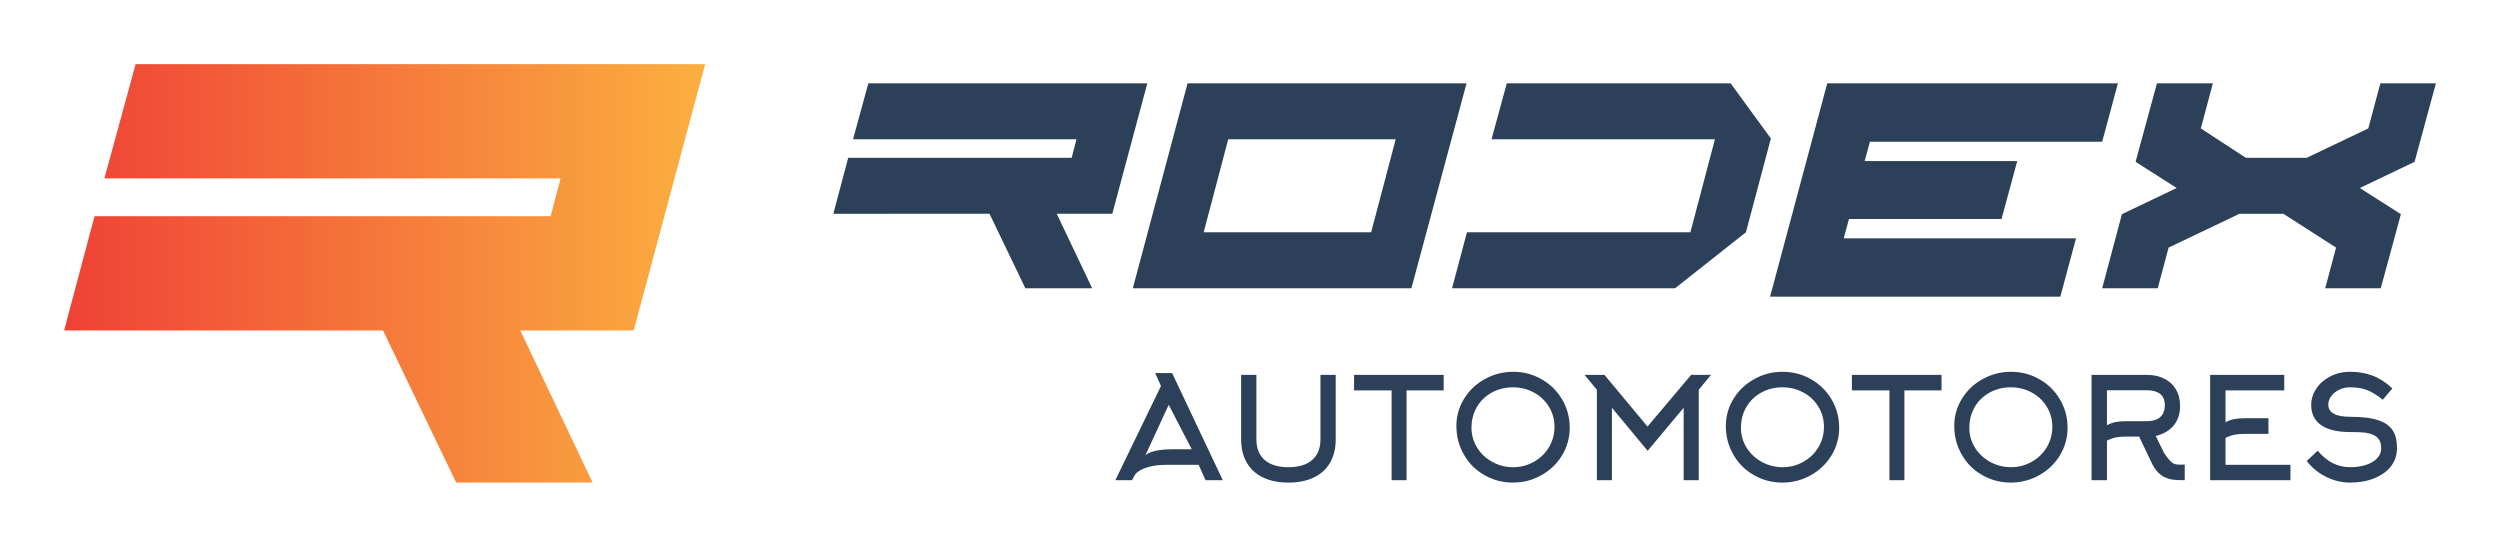 
        <svg xmlns="http://www.w3.org/2000/svg" xmlns:xlink="http://www.w3.org/1999/xlink" version="1.1" width="3162.162" 
        height="691.547" viewBox="0 0 3162.162 691.547">
			
			<g transform="scale(8.108) translate(10, 10)">
				<defs id="SvgjsDefs1191"><linearGradient id="SvgjsLinearGradient1198"><stop id="SvgjsStop1199" stop-color="#ef4136" offset="0"></stop><stop id="SvgjsStop1200" stop-color="#fbb040" offset="1"></stop></linearGradient></defs><g id="SvgjsG1192" featureKey="monogramFeature-0" transform="matrix(2.137,0,0,2.137,-3.974,-61.41)" fill="url(#SvgjsLinearGradient1198)"><path d="M10.2 48.18 l-8.34 0 l2.22 -8.34 l8.34 0 l2.76 0 l22.2 0 l0.72 -2.76 l-2.76 0 l-19.44 0 l-11.1 0 l2.28 -8.34 l11.1 0 l19.44 0 l11.04 0 l-5.22 19.44 l-8.28 0 l5.28 11.1 l-9.96 0 l-5.34 -11.1 l-7.5 0 l-7.44 0 z"></path></g><g id="SvgjsG1193" featureKey="nameFeature-0" transform="matrix(1.57,0,0,1.57,118.053,-27.08)" fill="#2d4059"><path d="M6.8 32.12 l-5.56 0 l1.48 -5.56 l5.56 0 l1.84 0 l14.8 0 l0.48 -1.84 l-1.84 0 l-12.96 0 l-7.4 0 l1.52 -5.56 l7.4 0 l12.96 0 l7.36 0 l-3.48 12.96 l-5.52 0 l3.52 7.4 l-6.64 0 l-3.56 -7.4 l-5 0 l-4.96 0 z M58.68 39.52 l-27.68 0 l5.44 -20.36 l27.72 0 z M57.12 24.72 l-16.64 0 l-2.44 9.24 l16.64 0 z M84.88 39.52 l-22.16 0 l1.48 -5.56 l5.56 0 l10.84 0 l5.8 0 l2.44 -9.24 l-14.68 0 l-1.96 0 l-5.56 0 l1.52 -5.56 l5.56 0 l1.96 0 l14.68 0 l0.04 0 l4 5.48 l-2.48 9.32 z M127.32 24.96 l-23.08 0 l-0.52 1.92 l15.16 0 l-1.56 5.76 l-15.16 0 l-0.52 1.92 l23.08 0 l-1.56 5.8 l-28.84 0 l5.68 -21.2 l28.88 0 z M147.64 26.56 l6.12 -2.92 l1.2 -4.48 l5.52 0 l-2.12 7.8 l-5.44 2.6 l4.08 2.6 l-2 7.36 l-5.52 0 l1.08 -4.04 l-5.24 -3.36 l-0.72 0 l-2.92 0 l-0.72 0 l-7.04 3.36 l-1.08 4.04 l-5.52 0 l1.96 -7.36 l5.44 -2.6 l-4.08 -2.6 l2.12 -7.8 l5.56 0 l-1.2 4.48 l4.48 2.92 l1.56 0 l0.96 0 l1 0 l0.96 0 l1.56 0 z"></path></g><g id="SvgjsG1194" featureKey="sloganFeature-0" transform="matrix(1.101,0,0,1.101,163.559,42.89)" fill="#2d4059"><path d="M6.86 6.66 l-0.82 -1.84 l2.4 0 l7.18 15.18 l-2.44 0 l-0.98 -2.18 l-4.54 0 q-1.28 0 -2.3 0.24 q-0.9 0.22 -1.5 0.58 q-0.54 0.32 -0.72 0.66 l-0.38 0.7 l-2.36 0 z M8.46 15.62 l2.76 0 l-3.26 -6.3 l-3.3 7.14 q0.44 -0.38 1.34 -0.6 q1.02 -0.24 2.46 -0.24 z M24.92 20.34 q-2.1 0 -3.61 -0.73 t-2.3 -2.11 t-0.79 -3.3 l0 -9.12 l2.16 0 l0 9.12 q0 1.92 1.18 2.94 t3.36 1.02 t3.36 -1.02 t1.18 -2.94 l0 -9.12 l2.16 0 l0 9.12 q0 1.92 -0.79 3.3 t-2.3 2.11 t-3.61 0.73 z M46.92 7.28 l-5.26 0 l0 12.72 l-2.12 0 l0 -12.72 l-5.32 0 l0 -2.2 l12.7 0 l0 2.2 z M62.62 12.44 q0 -1.6 -0.82 -2.9 q-0.78 -1.26 -2.13 -1.98 t-2.93 -0.72 q-1.64 0 -2.99 0.74 t-2.11 2.02 q-0.78 1.34 -0.78 2.98 q0 1.56 0.84 2.88 q0.8 1.24 2.15 1.97 t2.92 0.73 t2.92 -0.76 t2.13 -2.04 q0.8 -1.34 0.8 -2.92 z M64.78 12.56 q0 2.16 -1.12 3.98 q-1.08 1.74 -2.93 2.77 t-3.99 1.03 q-2.22 0 -4.08 -1.08 q-1.82 -1.04 -2.86 -2.86 q-1.08 -1.86 -1.08 -4.08 q0 -2.14 1.14 -3.94 q1.08 -1.72 2.93 -2.73 t3.97 -1.01 q2.18 0 4.04 1.06 q1.82 1.04 2.88 2.82 q1.1 1.86 1.1 4.04 z M80.92 9.74 l-5.1 6.1 l-5.06 -6.1 l0 10.26 l-2.14 0 l0 -12.82 l-1.74 -2.1 l2.82 0 l6.1 7.32 l6.18 -7.32 l2.82 0 l-1.74 2.1 l0 12.82 l-2.14 0 l0 -10.26 z M100.8 12.44 q0 -1.6 -0.82 -2.9 q-0.78 -1.26 -2.13 -1.98 t-2.93 -0.72 q-1.64 0 -2.99 0.74 t-2.11 2.02 q-0.78 1.34 -0.78 2.98 q0 1.56 0.84 2.88 q0.8 1.24 2.15 1.97 t2.92 0.73 t2.92 -0.76 t2.13 -2.04 q0.8 -1.34 0.8 -2.92 z M102.96 12.56 q0 2.16 -1.12 3.98 q-1.08 1.74 -2.93 2.77 t-3.99 1.03 q-2.22 0 -4.08 -1.08 q-1.82 -1.04 -2.86 -2.86 q-1.08 -1.86 -1.08 -4.08 q0 -2.14 1.14 -3.94 q1.08 -1.72 2.93 -2.73 t3.97 -1.01 q2.18 0 4.04 1.06 q1.82 1.04 2.88 2.82 q1.1 1.86 1.1 4.04 z M117.46 7.28 l-5.26 0 l0 12.72 l-2.12 0 l0 -12.72 l-5.32 0 l0 -2.2 l12.7 0 l0 2.2 z M133.16 12.44 q0 -1.6 -0.82 -2.9 q-0.78 -1.26 -2.13 -1.98 t-2.93 -0.72 q-1.64 0 -2.99 0.74 t-2.11 2.02 q-0.78 1.34 -0.78 2.98 q0 1.56 0.84 2.88 q0.8 1.24 2.15 1.97 t2.92 0.73 t2.92 -0.76 t2.13 -2.04 q0.8 -1.34 0.8 -2.92 z M135.32 12.56 q0 2.16 -1.12 3.98 q-1.08 1.74 -2.93 2.77 t-3.99 1.03 q-2.22 0 -4.08 -1.08 q-1.82 -1.04 -2.86 -2.86 q-1.08 -1.86 -1.08 -4.08 q0 -2.14 1.14 -3.94 q1.08 -1.72 2.93 -2.73 t3.97 -1.01 q2.18 0 4.04 1.06 q1.82 1.04 2.88 2.82 q1.1 1.86 1.1 4.04 z M140.9 7.26 l0 4.96 q0.62 -0.36 1.38 -0.48 q0.56 -0.1 1.44 -0.1 l2.84 0 q1.18 0 1.84 -0.54 q0.7 -0.58 0.7 -1.74 q0 -1.1 -0.74 -1.64 q-0.64 -0.46 -1.8 -0.46 l-5.66 0 z M147.28 17.64 l-1.82 -3.82 l-1.74 0 q-0.82 0 -1.44 0.1 q-0.76 0.14 -1.38 0.48 l0 5.6 l-2.18 0 l0 -14.92 l7.84 0 q1.38 0 2.44 0.52 t1.64 1.48 q0.62 1.02 0.62 2.4 q0 1.68 -0.9 2.76 t-2.54 1.5 l1.16 2.38 q0.5 0.74 0.78 1.04 q0.34 0.38 0.65 0.51 t0.81 0.13 l0.22 0 l0.48 -0.02 l0 2.22 q-1.16 0 -1.72 -0.08 q-0.94 -0.16 -1.6 -0.62 q-0.78 -0.56 -1.32 -1.66 z M157.7 14.02 l0 3.8 l9.2 0 l0 2.18 l-11.38 0 l0 -14.92 l10.5 0 l0 2.2 l-8.32 0 l0 4.52 q0.62 -0.36 1.38 -0.48 q0.56 -0.1 1.44 -0.1 l3.26 0 l0 2.22 l-3.26 0 q-0.82 0 -1.44 0.1 q-0.76 0.14 -1.38 0.48 z M182 15.46 q0 1.46 -0.88 2.6 q-0.86 1.08 -2.37 1.68 t-3.41 0.6 q-1.74 0 -3.38 -0.81 t-2.76 -2.25 l1.56 -1.46 q1.94 2.34 4.58 2.34 q1.16 0 2.12 -0.28 q1.06 -0.32 1.64 -0.9 q0.66 -0.64 0.66 -1.52 q0 -1.06 -0.66 -1.6 q-0.56 -0.46 -1.66 -0.6 q-0.64 -0.08 -2.1 -0.08 q-2.68 0 -4.09 -0.98 t-1.41 -2.88 q0 -1.2 0.71 -2.28 t1.95 -1.72 q1.28 -0.68 2.84 -0.68 q1.76 0 3.18 0.54 q1.52 0.58 2.82 1.82 l-1.36 1.6 q-1.22 -0.98 -2.22 -1.37 t-2.42 -0.39 q-0.82 0 -1.53 0.34 t-1.13 0.91 t-0.42 1.21 q0 1.72 3.18 1.72 q2.54 0 4.02 0.52 q1.4 0.5 2 1.52 q0.54 0.9 0.54 2.4 z"></path></g>
			</g>
		</svg>
	